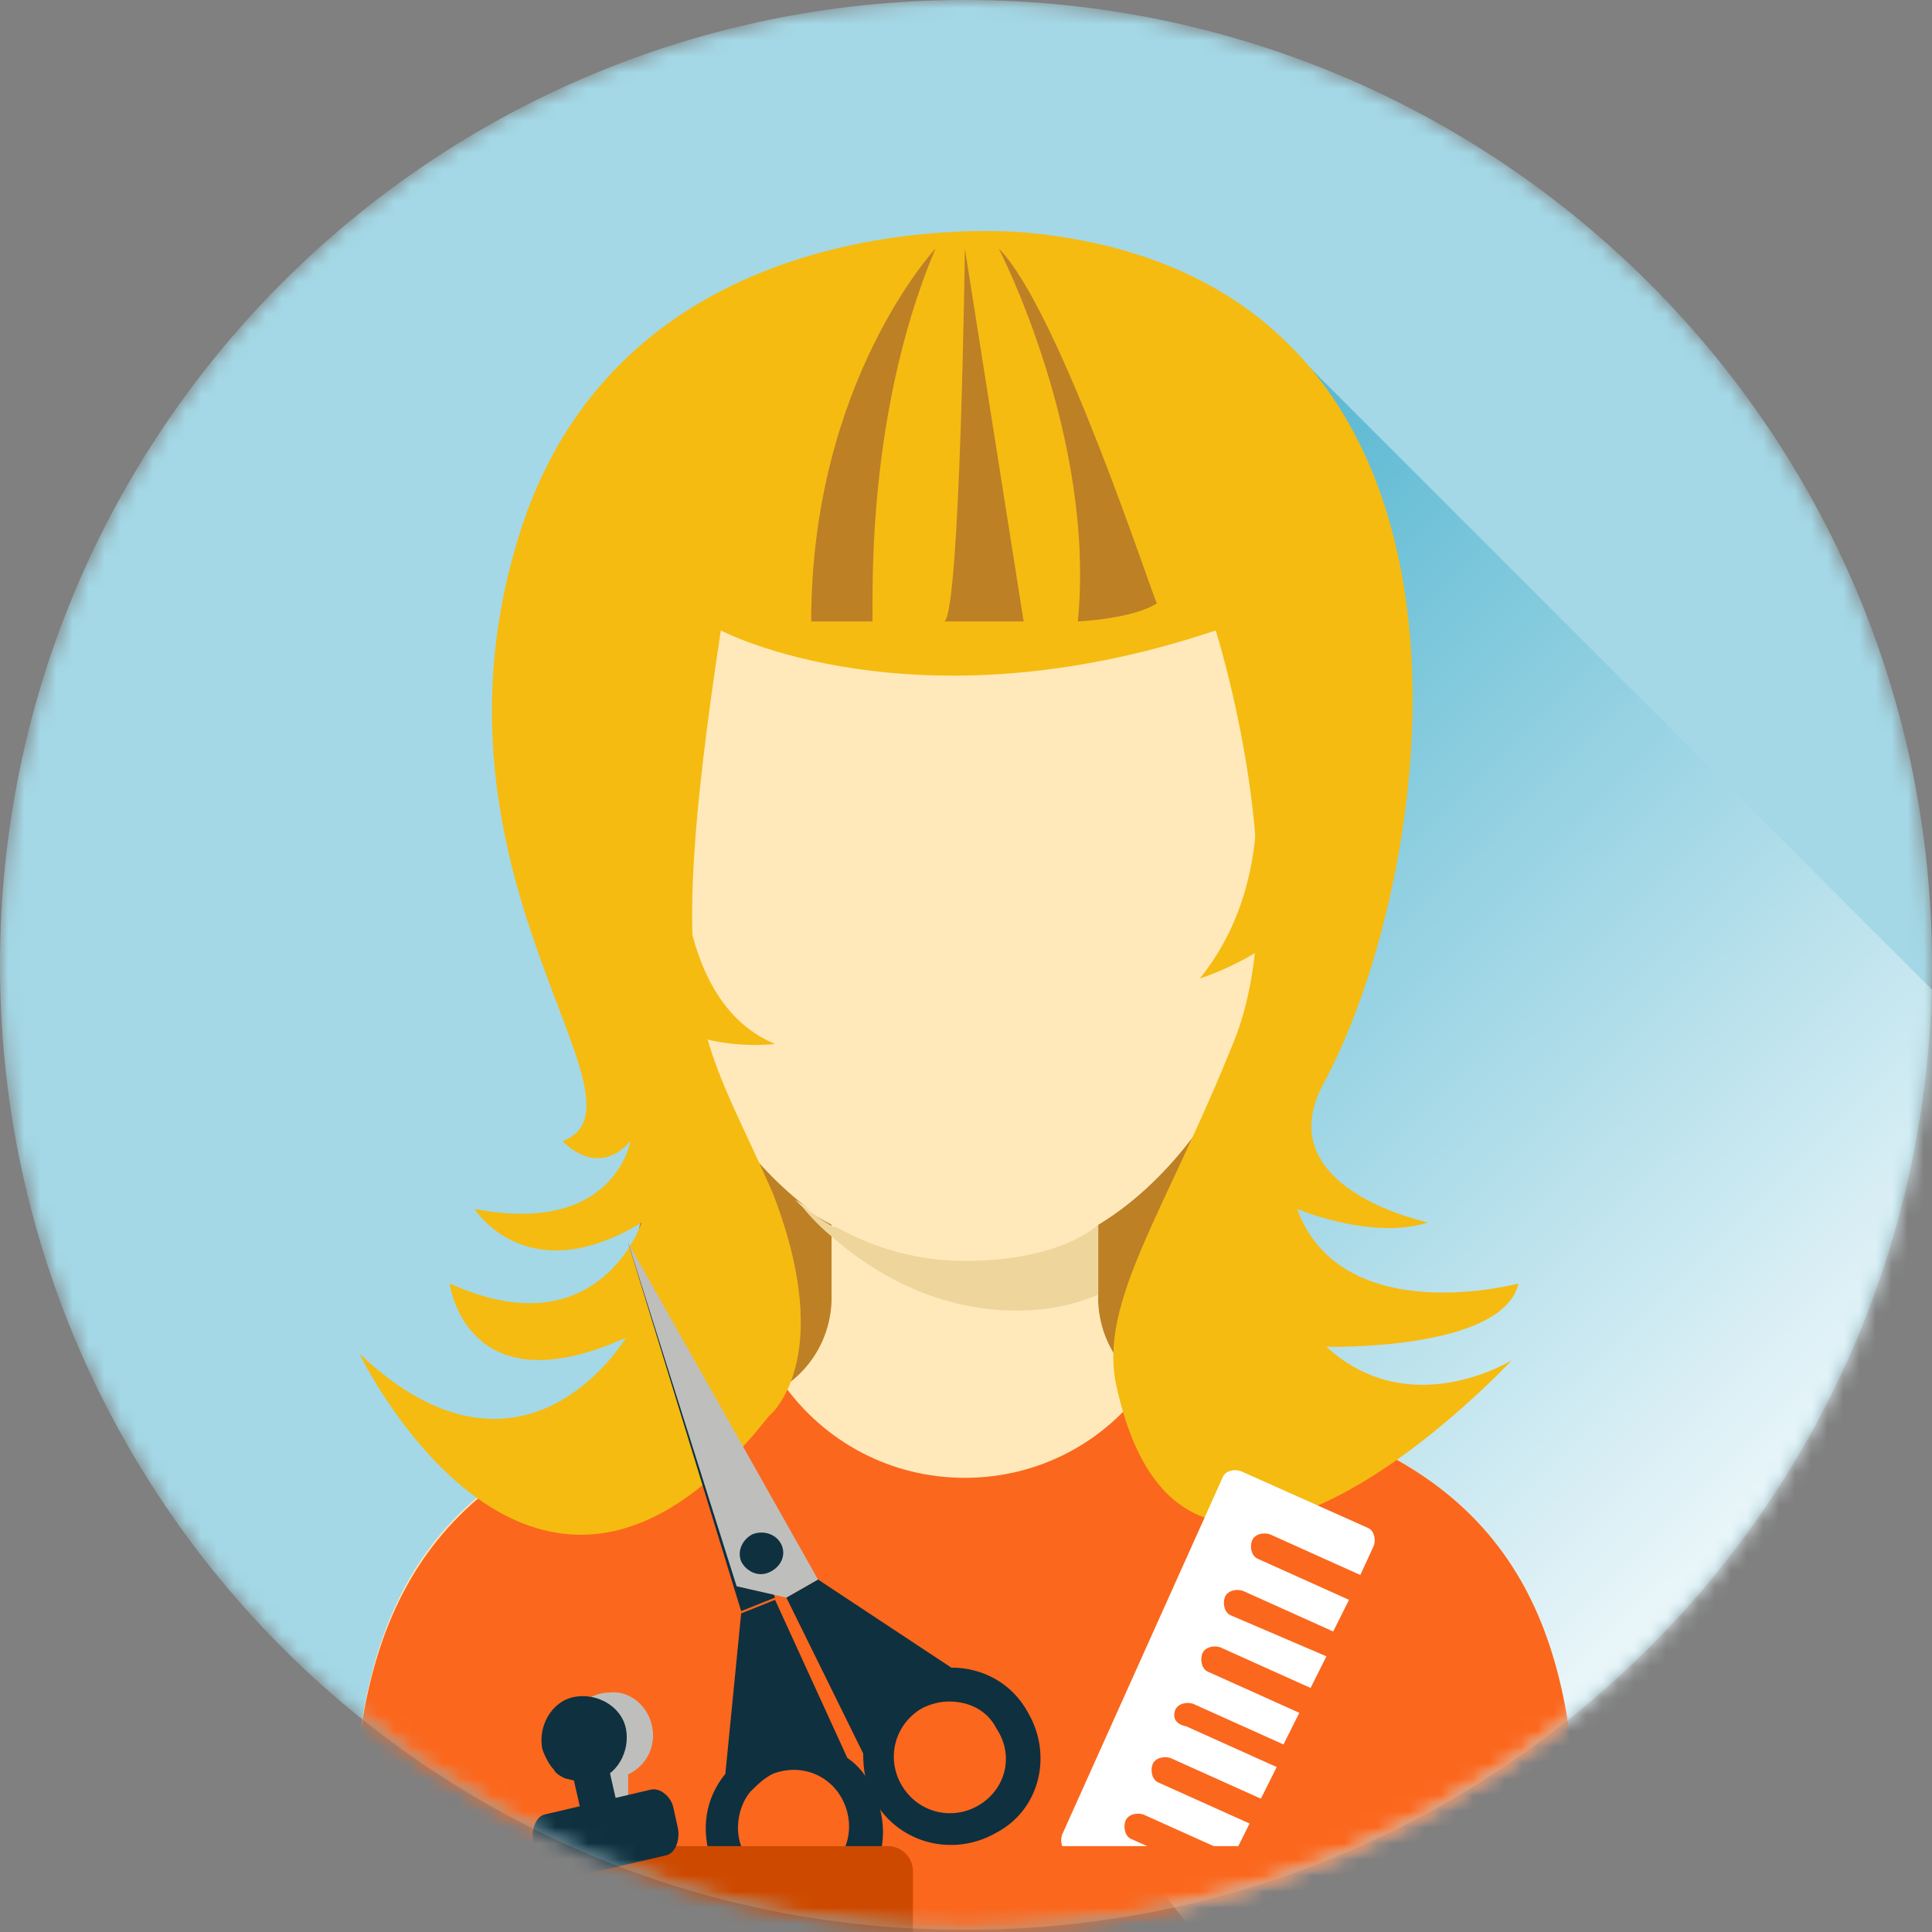 <?xml version="1.0" encoding="UTF-8"?> <svg xmlns="http://www.w3.org/2000/svg" width="120" height="120" viewBox="0 0 120 120" fill="none"><rect x="0" y="0" width="120" height="120" fill="#808080" stroke="none"/> <mask id="mask0_539_1375" style="mask-type:luminance" maskUnits="userSpaceOnUse" x="0" y="0" width="120" height="120"> <path d="M120 59.93C120 93.053 93.193 119.86 60.07 119.86C26.807 120 0 93.053 0 59.93C0 26.807 26.807 0 59.93 0C93.053 0 120 26.807 120 59.93Z" fill="white"></path> </mask> <g mask="url(#mask0_539_1375)"> <path d="M120 59.93C120 93.053 93.193 119.86 60.07 119.86C26.807 120 0 93.053 0 59.93C0 26.807 26.807 0 59.93 0C93.053 0 120 26.807 120 59.93Z" fill="#A4D8E6"></path> </g> <mask id="mask1_539_1375" style="mask-type:luminance" maskUnits="userSpaceOnUse" x="0" y="0" width="120" height="120"> <path d="M120 59.93C120 93.053 93.193 119.86 60.07 119.86C26.807 120 0 93.053 0 59.93C0 26.807 26.807 0 59.93 0C93.053 0 120 26.807 120 59.93Z" fill="white"></path> </mask> <g mask="url(#mask1_539_1375)"> <path d="M84.491 133.474L59.649 101.193L54.316 75.93L56.702 46.175L80.702 22.175L138.246 79.719L84.491 133.474Z" fill="url(#paint0_linear_539_1375)"></path> </g> <mask id="mask2_539_1375" style="mask-type:luminance" maskUnits="userSpaceOnUse" x="0" y="0" width="120" height="120"> <path d="M120 59.93C120 93.053 93.193 119.86 60.07 119.86C26.807 120 0 93.053 0 59.93C0 26.807 26.807 0 59.93 0C93.053 0 120 26.807 120 59.93Z" fill="white"></path> </mask> <g mask="url(#mask2_539_1375)"> <path d="M80.561 80.702C80.561 93.053 71.298 103.018 59.93 103.018C48.561 103.018 39.298 93.053 39.298 80.702C39.298 68.351 48.561 58.386 59.93 58.386C71.298 58.386 80.561 68.351 80.561 80.702Z" fill="#BD8025"></path> <path d="M81.123 88.281L74.667 87.158C71.158 87.158 68.351 84.351 68.21 80.842V76.07C75.789 71.438 81.123 60.351 81.123 47.579C81.123 30.456 71.719 21.754 59.93 21.754C48.281 21.754 38.737 30.456 38.737 47.579C38.737 60.351 44.07 71.298 51.649 76.07V80.842C51.509 84.351 48.702 87.158 45.193 87.158L38.737 88.281C24.421 92.631 21.895 103.298 21.895 115.509V120H59.93H97.965V115.509C97.965 103.298 95.439 92.772 81.123 88.281Z" fill="#FFE9BA"></path> <path d="M75.509 68.492C73.544 71.719 71.018 74.386 68.211 76.07V80.562C66.526 81.123 64.842 81.404 63.158 81.404C58.947 81.404 55.018 79.719 51.79 76.912V76.211C54.316 77.614 56.983 78.316 59.79 78.316C65.965 78.316 71.719 74.526 75.509 68.492Z" fill="#FFE9BA"></path> <path d="M97.965 115.509V120H21.895V115.509C21.895 103.298 24.561 92.772 38.737 88.281L45.193 87.158C46.456 87.158 47.579 86.737 48.702 86.035C51.228 89.544 55.298 91.79 59.93 91.79C64.561 91.79 68.631 89.544 71.158 86.035C72.14 86.737 73.403 87.158 74.666 87.158L81.123 88.281C95.438 92.772 97.965 103.298 97.965 115.509Z" fill="#FB671D"></path> <path d="M51.649 76.07C51.088 75.79 50.386 75.369 49.825 74.948C49.684 74.807 49.544 74.667 49.404 74.527C50.105 74.948 50.807 75.509 51.649 76.07Z" fill="#FFE9BA"></path> <path d="M68.211 76.07V79.72V80.421C66.526 81.123 64.842 81.404 63.158 81.404C58.947 81.404 55.018 79.72 51.79 76.913C51.088 76.351 50.386 75.649 49.825 74.948C49.684 74.807 49.544 74.667 49.404 74.527C50.105 75.088 50.947 75.79 51.79 76.211C51.79 76.211 51.79 76.211 51.93 76.211C54.456 77.614 57.123 78.316 59.93 78.316C65.965 78.316 68.211 76.07 68.211 76.07Z" fill="#EED59C"></path> <path d="M44.772 39.158C44.772 39.158 56.702 45.474 75.509 39.158C75.509 39.158 80.561 55.018 76.632 64.702C72.421 75.228 68.21 80.842 69.333 86.035C73.684 106.246 93.895 84.491 93.895 84.491C93.895 84.491 87.579 88.421 82.386 83.649C82.386 83.649 93.333 83.93 94.316 79.719C94.316 79.719 83.368 82.667 80.561 75.088C80.561 75.088 85.193 77.053 88.702 75.93C88.702 75.93 78.597 73.825 82.246 67.228C89.544 53.614 94.456 17.404 63.86 14.456C63.86 14.456 39.017 11.79 32.281 33.123C25.544 54.456 41.123 68.491 34.947 70.877C34.947 70.877 37.053 73.263 39.158 70.877C39.158 70.877 38.175 76.772 29.474 75.088C29.474 75.088 32.702 80.281 39.86 75.93C39.86 75.93 37.193 83.93 27.93 79.719C27.93 79.719 28.912 87.579 38.877 83.088C38.877 83.088 32.561 93.754 22.316 84.07C22.316 84.07 33.123 106.526 47.719 88C47.719 88 52.07 84.632 48 74.105C43.509 63.86 41.123 63.158 44.772 39.158Z" fill="#F5BB11"></path> <path d="M77.193 43.369C77.193 43.369 80.421 53.474 74.526 60.772C74.526 60.772 80.562 58.948 82.386 54.456C84.211 50.246 77.193 43.369 77.193 43.369Z" fill="#F5BB11"></path> <path d="M42.386 49.404C42.386 49.404 40.982 61.895 48.14 64.842C48.14 64.842 41.684 65.684 39.017 61.193C36.351 56.702 42.386 49.404 42.386 49.404Z" fill="#F5BB11"></path> <path d="M58.105 15.439C58.105 15.439 50.386 23.719 50.386 38.597H54.175C54.316 38.597 53.474 26.386 58.105 15.439Z" fill="#BD8025"></path> <path d="M59.93 15.439C59.93 15.439 59.649 37.895 58.666 38.597H63.579L59.93 15.439Z" fill="#BD8025"></path> <path d="M62.035 15.439C62.035 15.439 68.07 27.088 66.947 38.597C66.947 38.597 70.316 38.456 71.86 37.474C71.719 37.474 65.825 19.228 62.035 15.439Z" fill="#BD8025"></path> <path d="M76.491 100.351C76.07 100.211 75.93 99.649 76.07 99.228C76.21 98.807 76.772 98.667 77.193 98.807L82.807 101.333L83.789 99.369L78.175 96.842C77.754 96.702 77.614 96.141 77.754 95.719C77.895 95.298 78.456 95.158 78.877 95.298L84.491 97.825L85.333 96C85.474 95.579 85.333 95.018 84.912 94.877L77.053 91.368C76.632 91.228 76.07 91.369 75.93 91.79L65.965 113.965C65.825 114.386 65.965 114.948 66.386 115.088L74.246 118.597C74.667 118.737 75.228 118.597 75.368 118.176L75.93 116.772L70.316 114.246C69.895 114.105 69.754 113.544 69.895 113.123C70.035 112.702 70.596 112.562 71.017 112.702L76.632 115.228L77.614 113.263L72 110.737C71.579 110.597 71.439 110.035 71.579 109.614C71.719 109.193 72.281 109.053 72.702 109.193L78.316 111.719L79.298 109.755L73.684 107.228C72.982 107.088 72.842 106.667 72.982 106.246C73.123 105.825 73.684 105.684 74.105 105.825L79.719 108.351L80.702 106.386L75.088 103.86C74.667 103.719 74.526 103.158 74.667 102.737C74.807 102.316 75.368 102.176 75.789 102.316L81.403 104.842L82.386 102.877L76.491 100.351Z" fill="white"></path> <path d="M48.14 99.228L46.035 100.07L39.017 77.193L48.14 99.228Z" fill="#0F303F"></path> <path d="M52.632 109.193L48.14 99.369L46.035 100.211L45.053 110.176C43.789 111.72 43.509 113.684 44.21 115.649C45.333 118.456 48.421 119.86 51.368 118.877C54.175 117.755 55.579 114.667 54.456 111.72C54.035 110.597 53.474 109.755 52.632 109.193ZM50.526 116.632C48.702 117.334 46.737 116.491 46.035 114.667C45.614 113.544 45.895 112.141 46.596 111.298C47.017 110.877 47.438 110.456 48 110.176C49.825 109.474 51.789 110.316 52.491 112.141C53.193 113.965 52.351 115.93 50.526 116.632Z" fill="#0F303F"></path> <path d="M63.859 106.386C62.877 104.561 61.052 103.579 59.087 103.579L50.807 98.105L48.842 99.228L53.614 108.912C53.614 109.895 53.754 110.877 54.316 111.86C55.859 114.526 59.228 115.368 61.895 113.825C64.561 112.421 65.403 109.053 63.859 106.386ZM60.772 112.14C59.087 113.123 56.982 112.561 56 110.877C55.017 109.193 55.579 107.088 57.263 106.105C57.824 105.825 58.386 105.684 58.947 105.684C60.21 105.684 61.333 106.246 61.895 107.368C63.017 109.053 62.456 111.158 60.772 112.14Z" fill="#0F303F"></path> <path d="M48.842 99.228L45.754 98.526L39.017 77.193L50.807 98.105L48.842 99.228Z" fill="#BEBFBC"></path> <path d="M48.561 96C48.842 96.702 48.421 97.403 47.719 97.684C47.017 97.965 46.316 97.544 46.035 96.982C45.754 96.281 46.175 95.579 46.736 95.298C47.438 95.017 48.28 95.298 48.561 96Z" fill="#0F303F"></path> <path d="M56.702 116.211V120H34.947V116.211C34.947 115.369 35.649 114.667 36.491 114.667H55.158C56 114.667 56.702 115.369 56.702 116.211Z" fill="#CD4900"></path> <path d="M85.333 116.211V120H63.579V116.211C63.579 115.369 64.281 114.667 65.123 114.667H83.789C84.632 114.667 85.333 115.369 85.333 116.211Z" fill="#FB671D"></path> <path d="M40.562 107.79C40.562 109.334 39.298 110.457 37.895 110.457C37.193 110.457 36.632 110.176 36.211 109.895C35.93 109.755 35.79 109.474 35.649 109.193C35.368 108.772 35.228 108.351 35.228 107.79C35.228 106.246 36.491 105.123 37.895 105.123C39.298 104.983 40.562 106.246 40.562 107.79Z" fill="#BEBFBC"></path> <path d="M39.017 113.263C39.017 113.825 38.596 114.386 37.895 114.386H37.754C37.193 114.386 36.632 113.965 36.632 113.263V110.035C36.632 109.474 37.053 108.912 37.754 108.912H37.895C38.456 108.912 39.017 109.333 39.017 110.035V113.263Z" fill="#BEBFBC"></path> <path d="M38.877 107.369C39.158 108.772 38.316 110.316 36.913 110.597C36.211 110.737 35.649 110.597 35.088 110.456C34.807 110.316 34.527 110.176 34.386 109.895C34.105 109.614 33.825 109.053 33.684 108.632C33.404 107.228 34.246 105.684 35.649 105.404C37.053 105.123 38.597 105.965 38.877 107.369Z" fill="#0F303F"></path> <path d="M38.597 113.263C38.737 113.825 38.316 114.386 37.755 114.526H37.614C37.053 114.667 36.491 114.246 36.351 113.684L35.649 110.597C35.509 110.035 35.93 109.474 36.491 109.333H36.632C37.193 109.193 37.755 109.614 37.895 110.175L38.597 113.263Z" fill="#0F303F"></path> <path d="M42.105 113.544C42.246 114.246 41.965 115.088 41.404 115.229L34.807 116.772C34.246 116.913 33.544 116.351 33.404 115.65L33.123 114.386C32.983 113.685 33.263 112.843 33.825 112.702L40.421 111.158C40.983 111.018 41.684 111.579 41.825 112.281L42.105 113.544Z" fill="#0F303F"></path> </g> <defs> <linearGradient id="paint0_linear_539_1375" x1="55.407" y1="48.376" x2="112.035" y2="105.985" gradientUnits="userSpaceOnUse"> <stop stop-color="#59B8D2"></stop> <stop offset="1" stop-color="white"></stop> </linearGradient> </defs> </svg> 